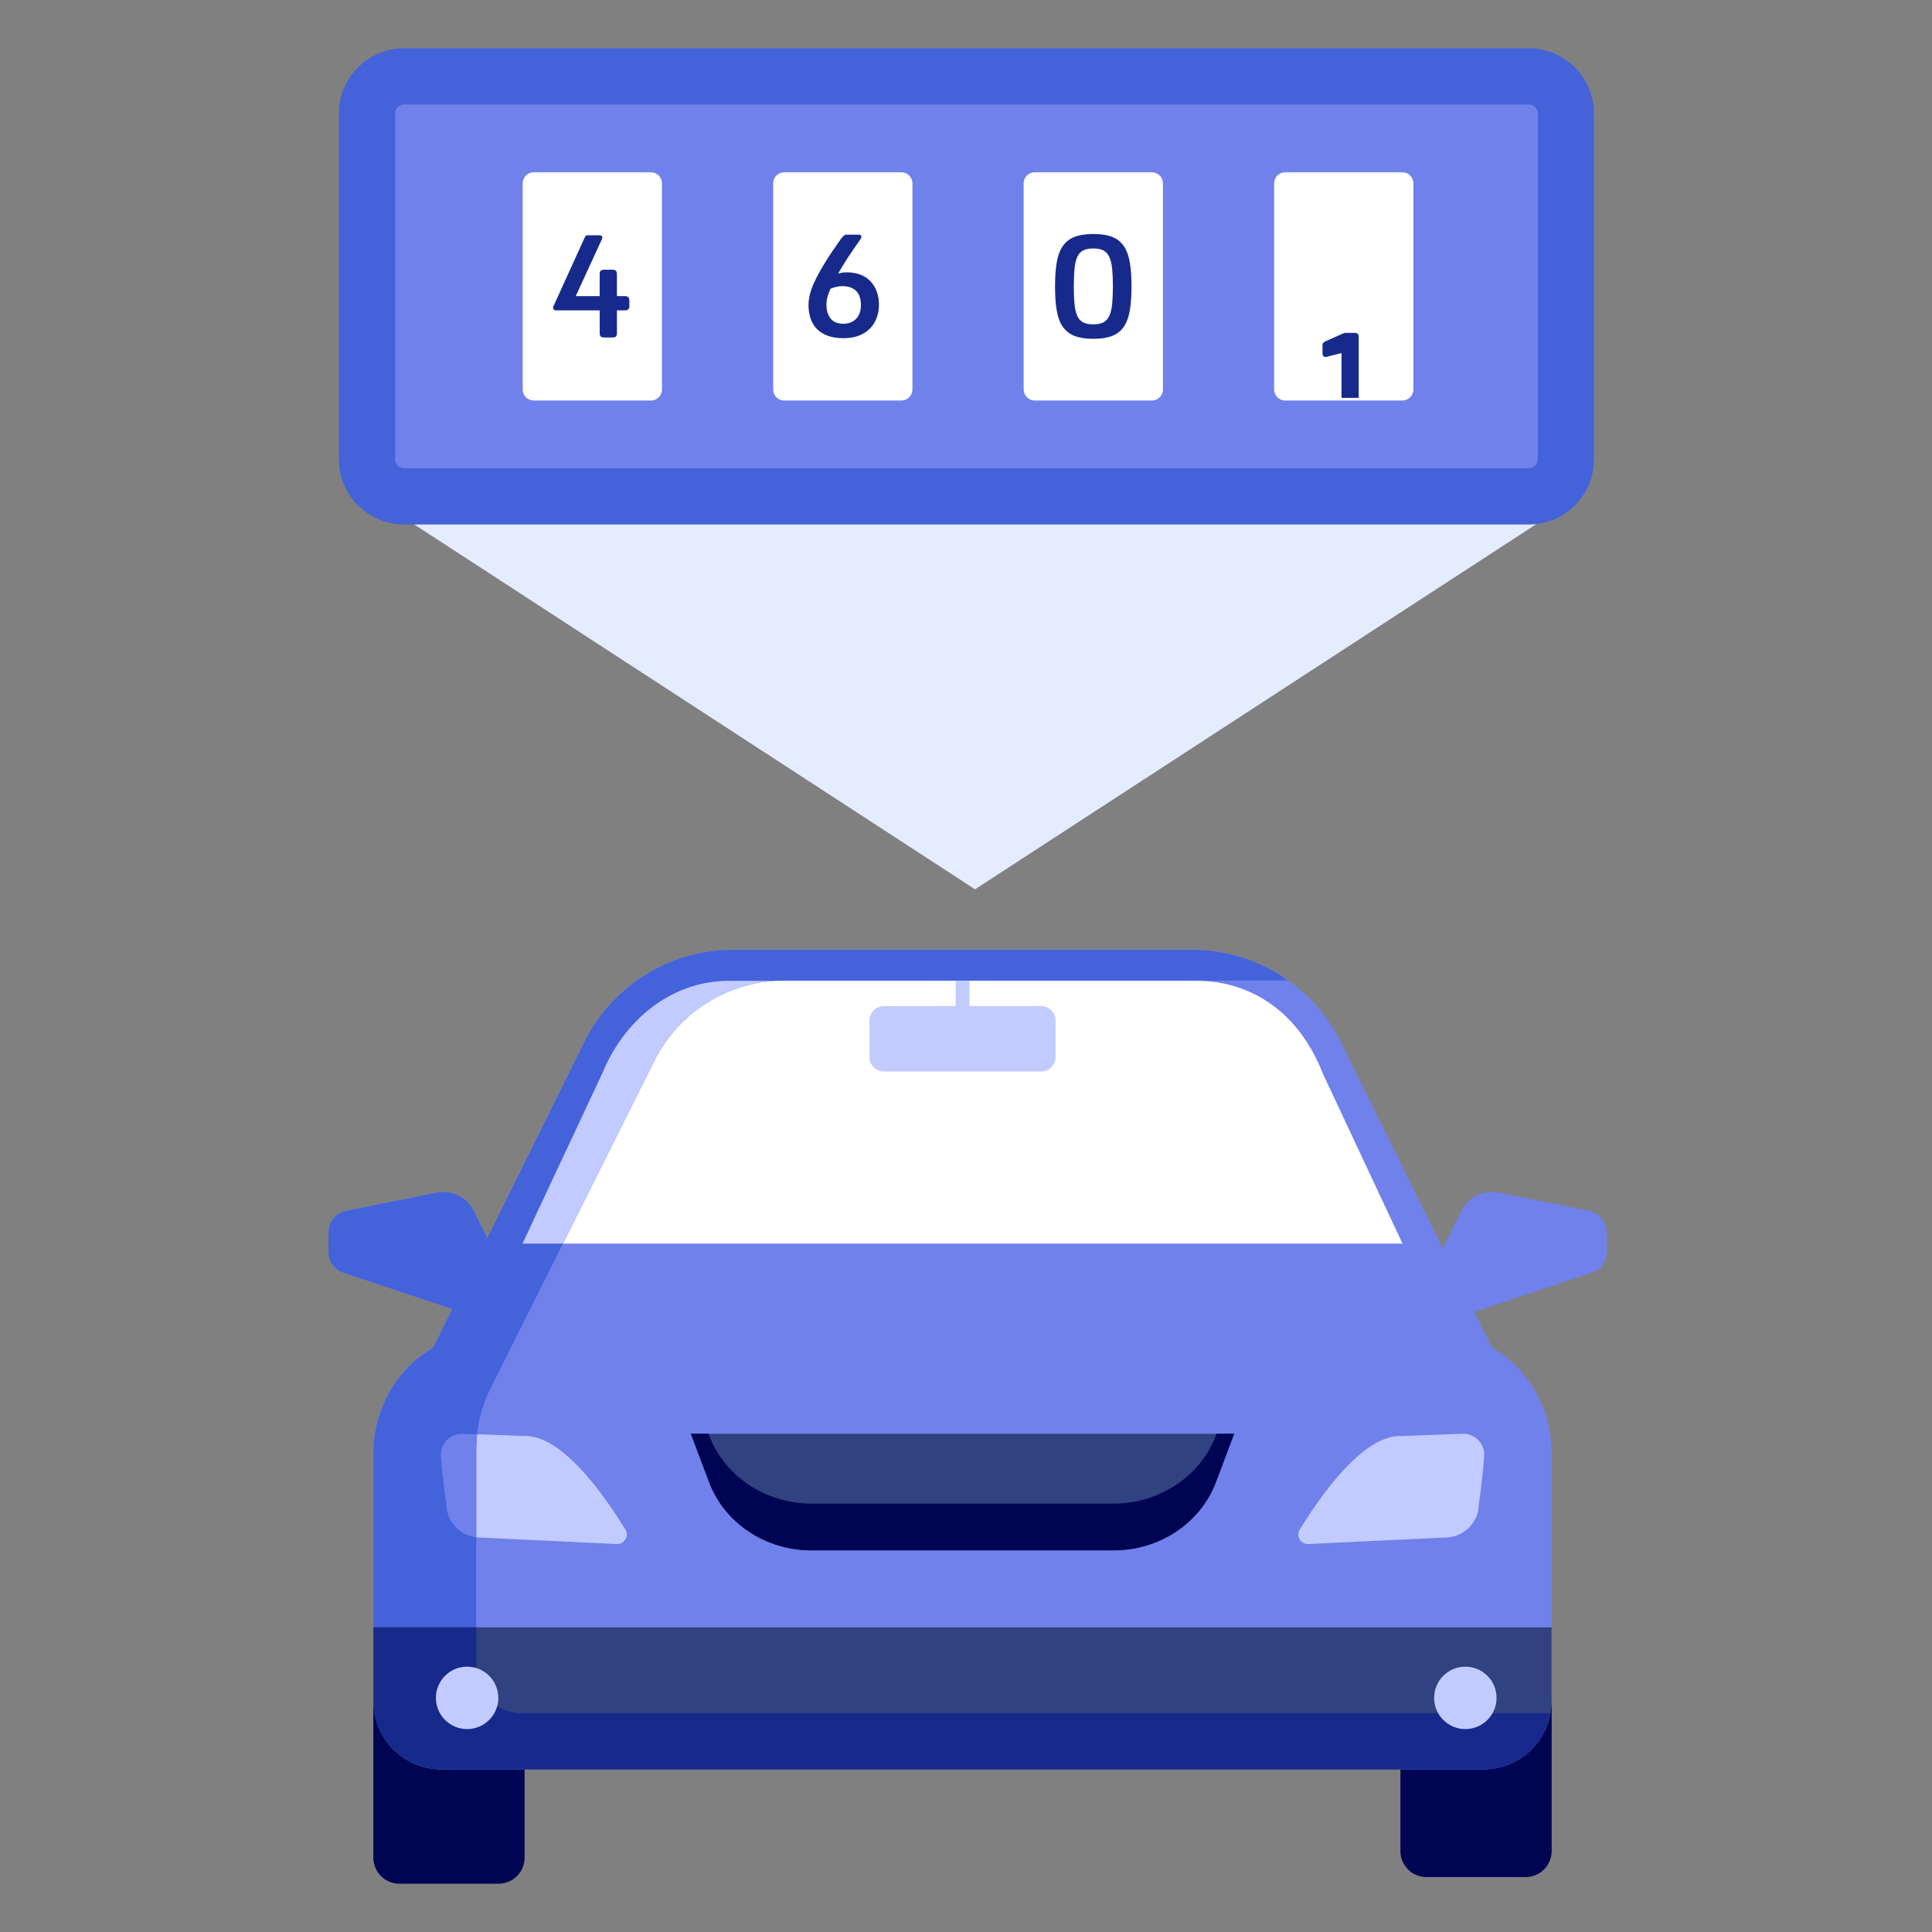 <svg width="200" height="200" viewBox="0 0 200 200" fill="none" xmlns="http://www.w3.org/2000/svg">
<rect x="0" y="0" width="200" height="200" fill="#808080" stroke="none"/>
<path d="M146.958 134.005L151.303 125.315C152.008 123.911 153.56 123.149 155.098 123.459L164.465 125.336C165.544 125.554 166.327 126.5 166.327 127.607V129.624C166.327 130.591 165.707 131.451 164.79 131.755L149.73 136.777L146.965 134.012L146.958 134.005Z" fill="#7081EC"/>
<path d="M38.646 176.512H54.306V192.305C54.306 193.018 54.024 193.709 53.516 194.21C53.008 194.718 52.324 195 51.611 195H41.348C40.636 195 39.951 194.718 39.443 194.217C38.935 193.716 38.653 193.032 38.646 192.319V176.519V176.512Z" fill="#000553"/>
<path d="M144.968 175.82H160.627V191.614C160.627 191.966 160.556 192.319 160.422 192.651C160.288 192.975 160.091 193.278 159.837 193.525C159.59 193.779 159.287 193.977 158.962 194.111C158.638 194.245 158.285 194.315 157.925 194.315H147.662C146.95 194.315 146.258 194.033 145.758 193.525C145.25 193.017 144.968 192.333 144.968 191.621V175.82Z" fill="#000553"/>
<path d="M154.35 159.456H44.924C40.353 159.456 37.228 154.596 39.359 150.561L60.682 107.462C62.142 104.697 64.329 102.384 67.003 100.775C69.676 99.167 72.751 98.307 75.876 98.307H123.398C126.522 98.307 129.591 99.16 132.271 100.775C134.952 102.391 137.131 104.704 138.591 107.462L159.915 150.561C162.045 154.603 158.928 159.456 154.35 159.456Z" fill="#7081EC"/>
<path d="M38.652 176.462V150.363C38.652 148.691 38.984 147.04 39.618 145.495C40.26 143.951 41.199 142.554 42.376 141.369C43.562 140.191 44.958 139.253 46.503 138.611C48.048 137.976 49.705 137.645 51.377 137.645H147.894C151.273 137.645 154.503 138.985 156.895 141.369C159.279 143.753 160.619 146.984 160.619 150.355V176.455C160.619 177.372 154.842 183.149 153.918 183.149H45.346" fill="#7081EC"/>
<path d="M145.187 128.736H54.087L62.354 111.094C64.576 105.649 69.457 101.529 75.439 101.529H123.835C129.816 101.529 134.606 105.12 136.92 111.094L145.187 128.736Z" fill="white"/>
<path d="M53.953 177.345C51.379 177.345 49.298 175.257 49.298 172.689V149.969C49.298 147.811 49.798 145.687 50.765 143.755L67.736 109.805C70.283 104.719 75.481 101.502 81.174 101.502H133.294C132.956 101.263 132.631 101.009 132.278 100.79C129.598 99.182 126.53 98.328 123.405 98.328H75.876C72.751 98.328 69.683 99.182 67.003 100.797C64.322 102.412 62.143 104.726 60.682 107.484L44.847 139.494C43.958 140.03 43.118 140.658 42.385 141.399C41.2 142.577 40.269 143.98 39.627 145.525C38.985 147.07 38.66 148.721 38.66 150.392V176.174C38.66 176.174 38.66 176.202 38.66 176.216V176.491L38.689 176.52C38.865 180.11 41.729 182.974 45.319 183.15L45.355 183.185H45.644C45.644 183.185 45.658 183.185 45.672 183.185H153.616C153.616 183.185 153.63 183.185 153.644 183.185H153.926C153.969 183.185 154.025 183.164 154.082 183.143C157.333 182.924 159.929 180.505 160.472 177.359H53.953V177.345Z" fill="#4462DA"/>
<path d="M107.779 104.152H91.492C90.667 104.152 90.004 104.815 90.004 105.641V109.429C90.004 110.247 90.667 110.917 91.492 110.917H107.779C108.598 110.917 109.268 110.254 109.268 109.429V105.641C109.268 104.822 108.605 104.152 107.779 104.152Z" fill="#C2CBFF"/>
<path d="M100.355 101.537H98.93V104.754H100.355V101.537Z" fill="#C2CBFF"/>
<path d="M49.297 159.138C49.297 159.138 49.36 159.145 49.396 159.152L63.842 159.836C64.632 159.872 65.154 159.018 64.738 158.341C62.819 155.188 58.234 148.444 54.213 148.656L49.382 148.473C49.325 148.966 49.297 149.46 49.297 149.961V159.131V159.138Z" fill="#C2CBFF"/>
<path d="M45.645 150.737C45.822 153.298 46.195 155.675 46.195 155.675C46.195 157.452 47.536 158.941 49.292 159.138V149.968C49.292 149.467 49.32 148.974 49.377 148.48L47.881 148.424C46.597 148.374 45.553 149.453 45.645 150.737Z" fill="#4462DA"/>
<path d="M134.544 158.341C134.135 159.018 134.65 159.872 135.44 159.837L149.886 159.152C151.692 159.004 153.088 157.495 153.088 155.675C153.088 155.675 153.462 153.298 153.638 150.737C153.73 149.453 152.686 148.374 151.402 148.424L145.075 148.663C141.054 148.452 136.469 155.195 134.551 158.348L134.544 158.341Z" fill="#C2CBFF"/>
<path d="M62.355 111.095L54.088 128.737H58.271L67.737 109.804C70.142 104.993 74.925 101.862 80.243 101.537H75.439C69.458 101.537 64.577 105.649 62.355 111.102V111.095Z" fill="#C2CBFF"/>
<path d="M115.273 160.5H83.989C79.242 160.5 75.002 157.678 73.408 153.453L71.511 148.424H127.758L125.86 153.453C124.259 157.678 120.02 160.5 115.273 160.5Z" fill="#304280"/>
<path d="M125.867 148.606C124.265 152.832 120.026 155.653 115.279 155.653H83.995C79.248 155.653 75.009 152.832 73.415 148.606L73.344 148.416H71.517L73.415 153.445C75.009 157.671 79.248 160.492 83.995 160.492H115.279C120.033 160.492 124.273 157.671 125.867 153.445L127.764 148.416H125.937L125.867 148.606Z" fill="#000553"/>
<path d="M38.666 168.463L38.652 176.144C38.652 180.017 41.791 183.156 45.663 183.156H153.608C157.48 183.156 160.619 180.017 160.619 176.144V168.463H38.666Z" fill="#304280"/>
<path d="M49.298 159.138V149.968C49.298 149.467 49.326 148.974 49.383 148.48L47.887 148.424C46.604 148.374 45.56 149.453 45.651 150.737C45.828 153.298 46.202 155.675 46.202 155.675C46.202 157.452 47.542 158.941 49.298 159.138Z" fill="#7081EC"/>
<path d="M53.363 134.005L49.018 125.315C48.312 123.911 46.761 123.149 45.223 123.459L35.855 125.336C34.776 125.547 34 126.5 34 127.6V129.617C34 130.584 34.621 131.444 35.538 131.748L50.598 136.77L53.363 134.005Z" fill="#7080E6"/>
<path d="M53.363 134.005L49.018 125.315C48.312 123.911 46.761 123.149 45.223 123.459L35.855 125.336C34.776 125.547 34 126.5 34 127.6V129.617C34 130.584 34.621 131.444 35.538 131.748L50.598 136.77L53.363 134.005Z" fill="#4462DA"/>
<path d="M160.467 177.344H53.955C51.38 177.344 49.299 175.256 49.299 172.688V168.463H38.669V172.328L38.662 174.247V176.166C38.662 176.166 38.662 176.194 38.662 176.208V176.307C38.662 176.37 38.662 176.427 38.669 176.49L38.69 176.511C38.859 179.876 41.378 182.599 44.651 183.078C44.651 183.078 44.658 183.078 44.665 183.078C44.869 183.107 45.081 183.128 45.292 183.142C45.419 183.142 45.539 183.163 45.666 183.163H153.61C153.766 183.163 153.914 183.149 154.062 183.142C154.062 183.142 154.069 183.142 154.076 183.142C157.328 182.923 159.924 180.504 160.467 177.358V177.344Z" fill="#172A8C"/>
<path d="M48.354 178.994C50.138 178.994 51.585 177.548 51.585 175.764C51.585 173.98 50.138 172.533 48.354 172.533C46.57 172.533 45.123 173.98 45.123 175.764C45.123 177.548 46.57 178.994 48.354 178.994Z" fill="#C2CBFF"/>
<path d="M151.693 178.994C153.477 178.994 154.923 177.548 154.923 175.764C154.923 173.98 153.477 172.533 151.693 172.533C149.909 172.533 148.462 173.98 148.462 175.764C148.462 177.548 149.909 178.994 151.693 178.994Z" fill="#C2CBFF"/>
<path d="M100.936 92.06L163.542 51.328H38.329L100.936 92.06Z" fill="#E5ECFF"/>
<path d="M158.253 7.91H41.837C39.713 7.91 37.991 9.632 37.991 11.756V47.542C37.991 49.666 39.713 51.388 41.837 51.388H158.253C160.377 51.388 162.099 49.666 162.099 47.542V11.756C162.099 9.632 160.377 7.91 158.253 7.91Z" fill="#7081EC"/>
<path d="M159.19 11.755C159.19 11.237 158.771 10.818 158.253 10.818H41.837C41.319 10.818 40.9 11.237 40.9 11.755V47.541C40.9 48.059 41.319 48.478 41.837 48.478H158.253C158.77 48.478 159.19 48.059 159.19 47.541V11.755ZM165.008 47.541C165.008 51.272 161.983 54.296 158.253 54.296H41.837C38.107 54.296 35.082 51.272 35.082 47.541V11.755C35.082 8.024 38.106 5 41.837 5H158.253C161.983 5 165.008 8.024 165.008 11.755V47.541Z" fill="#4462DA"/>
<path d="M145.169 17.834H133.043C132.409 17.834 131.896 18.347 131.896 18.98V40.317C131.896 40.95 132.409 41.463 133.043 41.463H145.169C145.802 41.463 146.316 40.95 146.316 40.317V18.98C146.316 18.347 145.802 17.834 145.169 17.834Z" fill="white"/>
<path d="M138.873 41.192V36.548L137.451 36.909C137.431 36.919 137.402 36.929 137.359 36.939C137.32 36.949 137.277 36.955 137.238 36.955C137.018 36.955 136.906 36.824 136.906 36.561V35.743C136.906 35.632 136.935 35.546 136.988 35.487C137.044 35.428 137.126 35.372 137.238 35.319C137.589 35.159 137.908 35.017 138.19 34.896C138.433 34.784 138.657 34.686 138.863 34.594C139.07 34.502 139.195 34.459 139.235 34.459H140.246C140.519 34.459 140.654 34.6 140.654 34.883V41.189H138.87L138.873 41.192Z" fill="#172A8C"/>
<path d="M67.382 17.834H55.255C54.622 17.834 54.109 18.347 54.109 18.98V40.317C54.109 40.95 54.622 41.463 55.255 41.463H67.382C68.015 41.463 68.528 40.95 68.528 40.317V18.98C68.528 18.347 68.015 17.834 67.382 17.834Z" fill="white"/>
<path d="M60.593 24.462C60.632 24.394 60.724 24.357 60.865 24.357H62.015C62.146 24.357 62.235 24.377 62.281 24.416C62.327 24.456 62.35 24.518 62.35 24.597C62.35 24.66 62.337 24.719 62.304 24.778L59.597 30.657H62.077V28.361C62.077 28.069 62.219 27.921 62.498 27.921H63.444C63.723 27.921 63.864 28.069 63.864 28.361V30.657H64.712C65.004 30.657 65.152 30.808 65.152 31.107V31.721C65.152 31.84 65.116 31.938 65.047 32.014C64.978 32.089 64.866 32.126 64.715 32.126H63.867V34.513C63.867 34.796 63.726 34.937 63.447 34.937H62.501C62.222 34.937 62.081 34.796 62.081 34.513V32.126H57.574C57.453 32.126 57.37 32.099 57.325 32.043C57.279 31.988 57.256 31.935 57.256 31.886C57.256 31.856 57.259 31.82 57.269 31.781C57.279 31.741 57.288 31.712 57.298 31.689L60.442 24.781C60.501 24.64 60.553 24.535 60.593 24.462Z" fill="#172A8C"/>
<path d="M93.31 17.834H81.183C80.55 17.834 80.037 18.347 80.037 18.98V40.317C80.037 40.95 80.55 41.463 81.183 41.463H93.31C93.943 41.463 94.456 40.95 94.456 40.317V18.98C94.456 18.347 93.943 17.834 93.31 17.834Z" fill="white"/>
<path d="M88.957 24.941C88.806 25.152 88.639 25.391 88.451 25.661C88.264 25.927 88.074 26.209 87.877 26.508C87.68 26.807 87.486 27.109 87.295 27.415C87.105 27.723 86.927 28.022 86.766 28.315C86.835 28.295 86.921 28.275 87.023 28.256C87.105 28.236 87.2 28.219 87.312 28.209C87.423 28.2 87.548 28.193 87.689 28.193C88.182 28.193 88.632 28.269 89.036 28.42C89.44 28.571 89.785 28.791 90.071 29.077C90.356 29.366 90.583 29.717 90.744 30.134C90.905 30.551 90.987 31.028 90.987 31.563C90.987 32.007 90.915 32.434 90.774 32.847C90.632 33.261 90.412 33.629 90.117 33.951C89.818 34.273 89.44 34.529 88.974 34.723C88.51 34.913 87.956 35.009 87.312 35.009C86.668 35.009 86.149 34.926 85.692 34.759C85.239 34.592 84.865 34.362 84.572 34.063C84.28 33.767 84.06 33.406 83.915 32.982C83.771 32.558 83.695 32.089 83.695 31.576C83.695 31.215 83.751 30.817 83.863 30.39C83.975 29.963 84.162 29.474 84.431 28.932C84.697 28.387 85.045 27.769 85.472 27.08C85.899 26.39 86.431 25.602 87.069 24.715C87.157 24.593 87.246 24.495 87.331 24.413C87.417 24.334 87.532 24.291 87.673 24.291H88.852C89.066 24.291 89.171 24.36 89.171 24.501C89.171 24.55 89.158 24.61 89.125 24.675C89.092 24.741 89.039 24.83 88.957 24.941ZM85.554 31.563C85.554 32.138 85.696 32.608 85.978 32.969C86.261 33.33 86.704 33.514 87.308 33.514C87.844 33.514 88.277 33.347 88.616 33.015C88.954 32.683 89.121 32.197 89.121 31.563C89.121 31.3 89.089 31.051 89.023 30.814C88.957 30.578 88.849 30.371 88.698 30.193C88.547 30.016 88.346 29.878 88.1 29.776C87.854 29.674 87.548 29.625 87.187 29.625C87.006 29.625 86.842 29.638 86.694 29.671C86.546 29.704 86.418 29.73 86.31 29.763C86.188 29.802 86.077 29.845 85.978 29.885C85.867 30.118 85.768 30.374 85.683 30.657C85.597 30.939 85.554 31.241 85.554 31.563Z" fill="#172A8C"/>
<path d="M119.242 17.834H107.116C106.482 17.834 105.969 18.347 105.969 18.98V40.317C105.969 40.95 106.482 41.463 107.116 41.463H119.242C119.875 41.463 120.389 40.95 120.389 40.317V18.98C120.389 18.347 119.875 17.834 119.242 17.834Z" fill="white"/>
<path d="M109.217 29.649C109.217 28.66 109.276 27.823 109.398 27.133C109.52 26.443 109.73 25.885 110.032 25.454C110.334 25.027 110.741 24.712 111.247 24.518C111.753 24.325 112.4 24.223 113.175 24.223C113.95 24.223 114.607 24.321 115.116 24.518C115.626 24.715 116.026 25.027 116.325 25.454C116.624 25.881 116.831 26.443 116.953 27.133C117.074 27.823 117.133 28.663 117.133 29.649C117.133 30.634 117.074 31.475 116.953 32.165C116.831 32.855 116.621 33.416 116.325 33.843C116.026 34.27 115.626 34.586 115.116 34.779C114.607 34.976 113.96 35.075 113.175 35.075C112.39 35.075 111.756 34.976 111.247 34.779C110.738 34.582 110.334 34.27 110.032 33.843C109.73 33.416 109.516 32.855 109.398 32.165C109.276 31.475 109.217 30.634 109.217 29.649ZM115.205 29.649C115.205 28.923 115.179 28.312 115.13 27.813C115.08 27.314 114.982 26.909 114.834 26.597C114.686 26.285 114.483 26.062 114.223 25.924C113.964 25.786 113.612 25.72 113.182 25.72C112.752 25.72 112.397 25.789 112.131 25.924C111.865 26.059 111.661 26.285 111.52 26.597C111.379 26.909 111.283 27.317 111.234 27.813C111.185 28.312 111.159 28.923 111.159 29.649C111.159 30.375 111.185 30.986 111.234 31.485C111.283 31.984 111.379 32.388 111.52 32.7C111.661 33.012 111.865 33.236 112.131 33.373C112.397 33.508 112.748 33.577 113.182 33.577C113.615 33.577 113.964 33.508 114.223 33.373C114.486 33.236 114.689 33.012 114.834 32.7C114.979 32.388 115.077 31.981 115.13 31.485C115.179 30.986 115.205 30.375 115.205 29.649Z" fill="#172A8C"/>
</svg>
